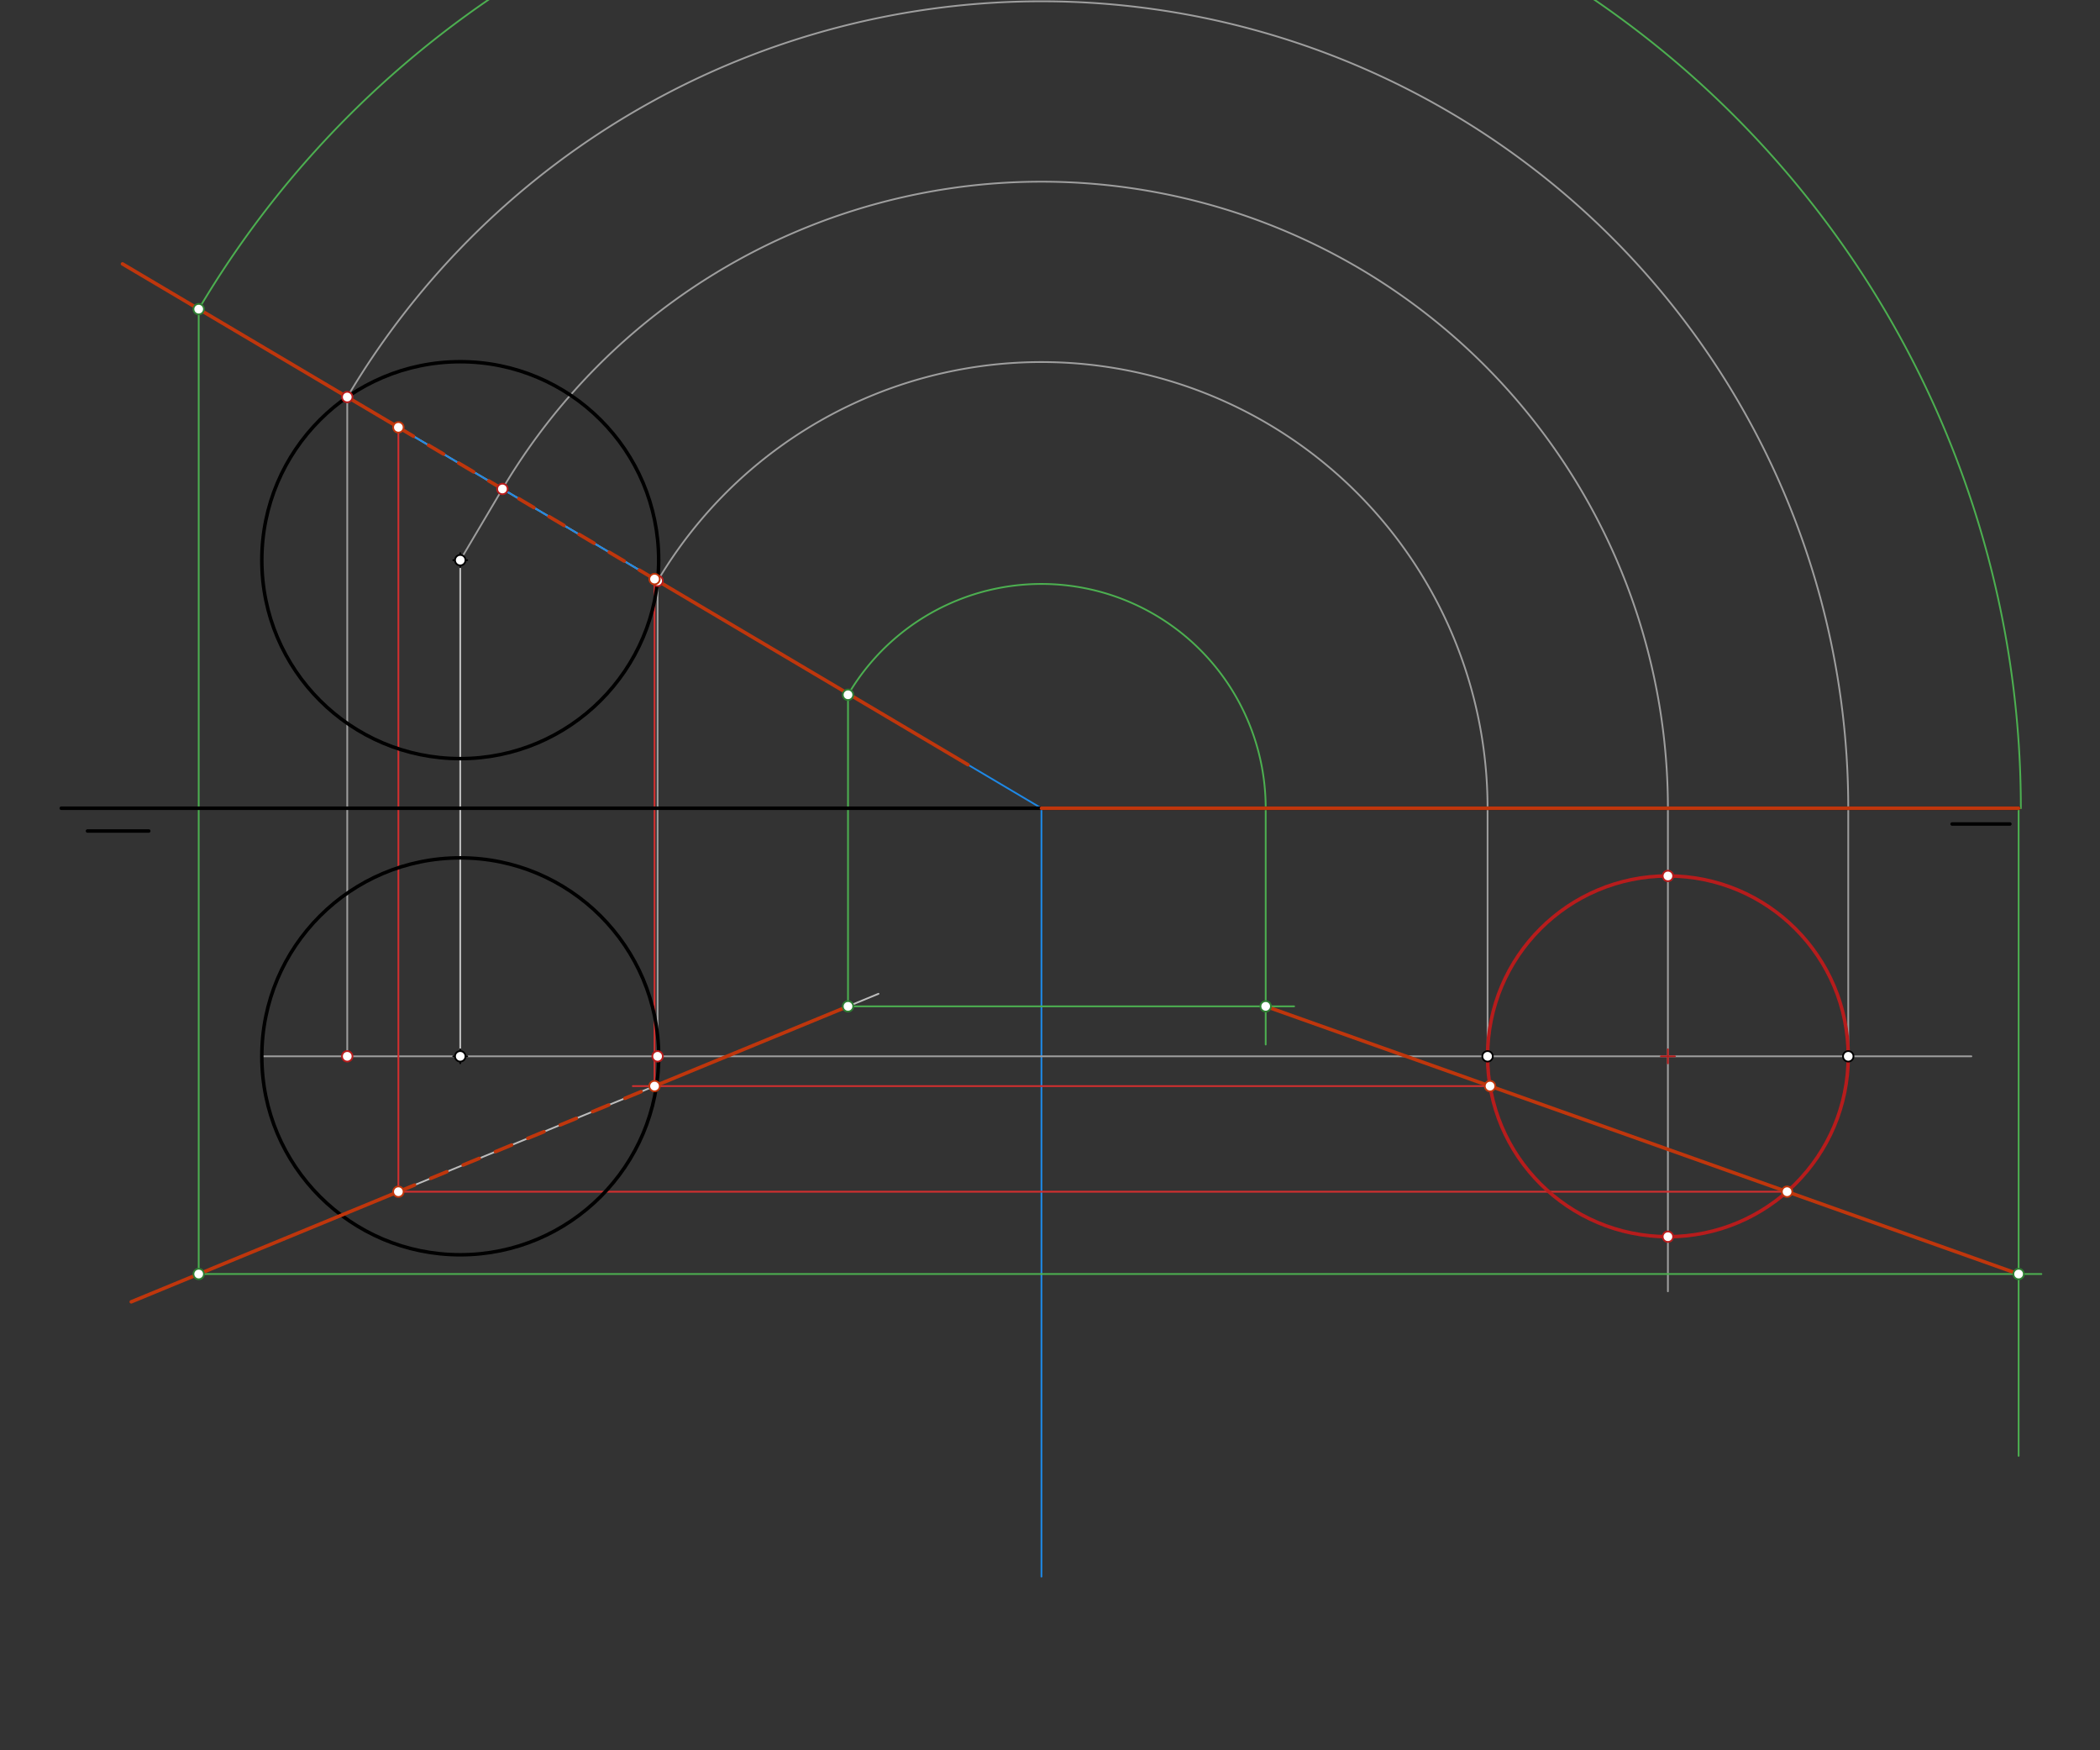 <svg xmlns="http://www.w3.org/2000/svg" class="svg--1it" height="100%" preserveAspectRatio="xMidYMid meet" viewBox="0 0 1200 1000" width="100%"><rect x="0" y="0" width="1200" height="1000" fill="#333333" stroke="none"/><defs><marker id="marker-arrow" markerHeight="16" markerUnits="userSpaceOnUse" markerWidth="24" orient="auto-start-reverse" refX="24" refY="4" viewBox="0 0 24 8"><path d="M 0 0 L 24 4 L 0 8 z" stroke="inherit"></path></marker></defs><g class="aux-layer--1FB"><g class="element--2qn"><line stroke="#BDBDBD" stroke-dasharray="none" stroke-linecap="round" stroke-width="1" x1="263" x2="263" y1="320.049" y2="603.514"></line></g><g class="element--2qn"><line stroke="#BDBDBD" stroke-dasharray="none" stroke-linecap="round" stroke-width="1" x1="70" x2="509" y1="150.781" y2="410.781"></line></g><g class="element--2qn"><line stroke="#BDBDBD" stroke-dasharray="none" stroke-linecap="round" stroke-width="1" x1="75" x2="502" y1="743.781" y2="567.781"></line></g><g class="element--2qn"><line stroke="#1E88E5" stroke-dasharray="none" stroke-linecap="round" stroke-width="1" x1="70" x2="595.598" y1="150.781" y2="462.07"></line></g><g class="element--2qn"><line stroke="#1E88E5" stroke-dasharray="none" stroke-linecap="round" stroke-width="1" x1="595.112" x2="595.112" y1="461.781" y2="900.781"></line></g><g class="element--2qn"><line stroke="#9E9E9E" stroke-dasharray="none" stroke-linecap="round" stroke-width="1" x1="149.614" x2="376.386" y1="603.514" y2="603.514"></line></g><g class="element--2qn"><line stroke="#9E9E9E" stroke-dasharray="none" stroke-linecap="round" stroke-width="1" x1="198.43" x2="198.43" y1="226.845" y2="603.514"></line></g><g class="element--2qn"><line stroke="#9E9E9E" stroke-dasharray="none" stroke-linecap="round" stroke-width="1" x1="375.768" x2="375.768" y1="331.874" y2="603.514"></line></g><g class="element--2qn"><line stroke="#9E9E9E" stroke-dasharray="none" stroke-linecap="round" stroke-width="1" x1="263" x2="287.099" y1="320.049" y2="279.359"></line></g><g class="element--2qn"><path d="M 375.768 331.874 A 254.927 254.927 0 0 1 850.039 461.781" fill="none" stroke="#9E9E9E" stroke-dasharray="none" stroke-linecap="round" stroke-width="1"></path></g><g class="element--2qn"><path d="M 198.43 226.845 A 461.033 461.033 0 0 1 1056.145 461.781" fill="none" stroke="#9E9E9E" stroke-dasharray="none" stroke-linecap="round" stroke-width="1"></path></g><g class="element--2qn"><line stroke="#9E9E9E" stroke-dasharray="none" stroke-linecap="round" stroke-width="1" x1="375.768" x2="1126.5" y1="603.514" y2="603.514"></line></g><g class="element--2qn"><line stroke="#9E9E9E" stroke-dasharray="none" stroke-linecap="round" stroke-width="1" x1="850.039" x2="850.039" y1="461.781" y2="603.514"></line></g><g class="element--2qn"><line stroke="#9E9E9E" stroke-dasharray="none" stroke-linecap="round" stroke-width="1" x1="1056.145" x2="1056.145" y1="461.781" y2="603.514"></line></g><g class="element--2qn"><path d="M 287.099 279.359 A 357.98 357.98 0 0 1 953.092 461.781" fill="none" stroke="#9E9E9E" stroke-dasharray="none" stroke-linecap="round" stroke-width="1"></path></g><g class="element--2qn"><line stroke="#9E9E9E" stroke-dasharray="none" stroke-linecap="round" stroke-width="1" x1="953.092" x2="953.092" y1="461.781" y2="737.781"></line></g><g class="element--2qn"><line stroke="#4CAF50" stroke-dasharray="none" stroke-linecap="round" stroke-width="1" x1="113.546" x2="113.546" y1="727.893" y2="176.626"></line></g><g class="element--2qn"><line stroke="#4CAF50" stroke-dasharray="none" stroke-linecap="round" stroke-width="1" x1="484.575" x2="484.575" y1="574.963" y2="396.956"></line></g><g class="element--2qn"><path d="M 484.575 396.956 A 128.143 128.143 0 0 1 723.255 461.781" fill="none" stroke="#4CAF50" stroke-dasharray="none" stroke-linecap="round" stroke-width="1"></path></g><g class="element--2qn"><line stroke="#4CAF50" stroke-dasharray="none" stroke-linecap="round" stroke-width="1" x1="723.255" x2="484.575" y1="461.781" y2="461.781"></line></g><g class="element--2qn"><line stroke="#4CAF50" stroke-dasharray="none" stroke-linecap="round" stroke-width="1" x1="723.255" x2="723.255" y1="461.781" y2="596.781"></line></g><g class="element--2qn"><line stroke="#4CAF50" stroke-dasharray="none" stroke-linecap="round" stroke-width="1" x1="484.575" x2="739.5" y1="574.963" y2="574.963"></line></g><g class="element--2qn"><path d="M 113.546 176.626 A 559.659 559.659 0 0 1 1154.771 461.781" fill="none" stroke="#4CAF50" stroke-dasharray="none" stroke-linecap="round" stroke-width="1"></path></g><g class="element--2qn"><line stroke="#4CAF50" stroke-dasharray="none" stroke-linecap="round" stroke-width="1" x1="1153.5" x2="1153.5" y1="461.781" y2="831.781"></line></g><g class="element--2qn"><line stroke="#4CAF50" stroke-dasharray="none" stroke-linecap="round" stroke-width="1" x1="113.546" x2="1166.5" y1="727.893" y2="727.893"></line></g><g class="element--2qn"><line stroke="#D32F2F" stroke-dasharray="none" stroke-linecap="round" stroke-width="1" x1="851.453" x2="361.609" y1="620.531" y2="620.531"></line></g><g class="element--2qn"><line stroke="#D32F2F" stroke-dasharray="none" stroke-linecap="round" stroke-width="1" x1="1021.187" x2="227.522" y1="680.863" y2="680.863"></line></g><g class="element--2qn"><line stroke="#D32F2F" stroke-dasharray="none" stroke-linecap="round" stroke-width="1" x1="227.648" x2="227.648" y1="680.863" y2="243.563"></line></g><g class="element--2qn"><line stroke="#D32F2F" stroke-dasharray="none" stroke-linecap="round" stroke-width="1" x1="374.021" x2="374.021" y1="620.531" y2="329.165"></line></g></g><g class="main-layer--3Vd"><g class="element--2qn"><line stroke="#000000" stroke-dasharray="none" stroke-linecap="round" stroke-width="2" x1="35" x2="980" y1="461.781" y2="461.781"></line></g><g class="element--2qn"><line stroke="#000000" stroke-dasharray="none" stroke-linecap="round" stroke-width="2" x1="50" x2="85" y1="474.781" y2="474.781"></line></g><g class="element--2qn"><g class="center--1s5"><line x1="259" y1="603.514" x2="267" y2="603.514" stroke="#000000" stroke-width="1" stroke-linecap="round"></line><line x1="263" y1="599.514" x2="263" y2="607.514" stroke="#000000" stroke-width="1" stroke-linecap="round"></line><circle class="hit--230" cx="263" cy="603.514" r="4" stroke="none" fill="transparent"></circle></g><circle cx="263" cy="603.514" fill="none" r="113.386" stroke="#000000" stroke-dasharray="none" stroke-width="2"></circle></g><g class="element--2qn"><g class="center--1s5"><line x1="259" y1="320.049" x2="267" y2="320.049" stroke="#000000" stroke-width="1" stroke-linecap="round"></line><line x1="263" y1="316.049" x2="263" y2="324.049" stroke="#000000" stroke-width="1" stroke-linecap="round"></line><circle class="hit--230" cx="263" cy="320.049" r="4" stroke="none" fill="transparent"></circle></g><circle cx="263" cy="320.049" fill="none" r="113.386" stroke="#000000" stroke-dasharray="none" stroke-width="2"></circle></g><g class="element--2qn"><line stroke="#000000" stroke-dasharray="none" stroke-linecap="round" stroke-width="2" x1="980" x2="1153.5" y1="461.781" y2="461.781"></line></g><g class="element--2qn"><line stroke="#000000" stroke-dasharray="none" stroke-linecap="round" stroke-width="2" x1="1148.5" x2="1115.5" y1="470.781" y2="470.781"></line></g><g class="element--2qn"><line stroke="#BF360C" stroke-dasharray="none" stroke-linecap="round" stroke-width="2" x1="595.112" x2="1153.5" y1="461.781" y2="461.781"></line></g><g class="element--2qn"><g class="center--1s5"><line x1="949.092" y1="603.514" x2="957.092" y2="603.514" stroke="#B71C1C" stroke-width="1" stroke-linecap="round"></line><line x1="953.092" y1="599.514" x2="953.092" y2="607.514" stroke="#B71C1C" stroke-width="1" stroke-linecap="round"></line><circle class="hit--230" cx="953.092" cy="603.514" r="4" stroke="none" fill="transparent"></circle></g><circle cx="953.092" cy="603.514" fill="none" r="103.053" stroke="#B71C1C" stroke-dasharray="none" stroke-width="2"></circle></g><g class="element--2qn"><line stroke="#BF360C" stroke-dasharray="none" stroke-linecap="round" stroke-width="2" x1="1153.5" x2="723.255" y1="727.893" y2="574.963"></line></g><g class="element--2qn"><line stroke="#BF360C" stroke-dasharray="none" stroke-linecap="round" stroke-width="2" x1="70" x2="227.648" y1="150.781" y2="244.149"></line></g><g class="element--2qn"><line stroke="#BF360C" stroke-dasharray="10" stroke-linecap="round" stroke-width="2" x1="227.648" x2="374.021" y1="244.149" y2="330.839"></line></g><g class="element--2qn"><line stroke="#BF360C" stroke-dasharray="none" stroke-linecap="round" stroke-width="2" x1="374.021" x2="553.152" y1="330.839" y2="436.931"></line></g><g class="element--2qn"><line stroke="#BF360C" stroke-dasharray="none" stroke-linecap="round" stroke-width="2" x1="75" x2="227.648" y1="743.781" y2="680.863"></line></g><g class="element--2qn"><line stroke="#BF360C" stroke-dasharray="10" stroke-linecap="round" stroke-width="2" x1="227.648" x2="374.021" y1="680.863" y2="620.531"></line></g><g class="element--2qn"><line stroke="#BF360C" stroke-dasharray="none" stroke-linecap="round" stroke-width="2" x1="374.021" x2="484.575" y1="620.531" y2="574.963"></line></g><g class="element--2qn"><circle cx="263" cy="320.049" r="3" stroke="#000000" stroke-width="1" fill="#ffffff"></circle>}</g><g class="element--2qn"><circle cx="263" cy="603.514" r="3" stroke="#000000" stroke-width="1" fill="#ffffff"></circle>}</g><g class="element--2qn"><circle cx="198.43" cy="226.845" r="3" stroke="#B71C1C" stroke-width="1" fill="#ffffff"></circle>}</g><g class="element--2qn"><circle cx="375.768" cy="331.874" r="3" stroke="#B71C1C" stroke-width="1" fill="#ffffff"></circle>}</g><g class="element--2qn"><circle cx="198.43" cy="603.514" r="3" stroke="#B71C1C" stroke-width="1" fill="#ffffff"></circle>}</g><g class="element--2qn"><circle cx="375.768" cy="603.514" r="3" stroke="#B71C1C" stroke-width="1" fill="#ffffff"></circle>}</g><g class="element--2qn"><circle cx="287.099" cy="279.359" r="3" stroke="#B71C1C" stroke-width="1" fill="#ffffff"></circle>}</g><g class="element--2qn"><circle cx="850.039" cy="603.514" r="3" stroke="#000000" stroke-width="1" fill="#ffffff"></circle>}</g><g class="element--2qn"><circle cx="1056.145" cy="603.514" r="3" stroke="#000000" stroke-width="1" fill="#ffffff"></circle>}</g><g class="element--2qn"><circle cx="953.092" cy="500.46" r="3" stroke="#B71C1C" stroke-width="1" fill="#ffffff"></circle>}</g><g class="element--2qn"><circle cx="953.092" cy="706.567" r="3" stroke="#B71C1C" stroke-width="1" fill="#ffffff"></circle>}</g><g class="element--2qn"><circle cx="113.546" cy="727.893" r="3" stroke="#2E7D32" stroke-width="1" fill="#ffffff"></circle>}</g><g class="element--2qn"><circle cx="484.575" cy="574.963" r="3" stroke="#2E7D32" stroke-width="1" fill="#ffffff"></circle>}</g><g class="element--2qn"><circle cx="113.546" cy="176.626" r="3" stroke="#2E7D32" stroke-width="1" fill="#ffffff"></circle>}</g><g class="element--2qn"><circle cx="484.575" cy="396.956" r="3" stroke="#2E7D32" stroke-width="1" fill="#ffffff"></circle>}</g><g class="element--2qn"><circle cx="723.255" cy="574.963" r="3" stroke="#2E7D32" stroke-width="1" fill="#ffffff"></circle>}</g><g class="element--2qn"><circle cx="1153.5" cy="727.893" r="3" stroke="#2E7D32" stroke-width="1" fill="#ffffff"></circle>}</g><g class="element--2qn"><circle cx="851.453" cy="620.531" r="3" stroke="#BF360C" stroke-width="1" fill="#ffffff"></circle>}</g><g class="element--2qn"><circle cx="1021.187" cy="680.863" r="3" stroke="#BF360C" stroke-width="1" fill="#ffffff"></circle>}</g><g class="element--2qn"><circle cx="227.648" cy="680.863" r="3" stroke="#BF360C" stroke-width="1" fill="#ffffff"></circle>}</g><g class="element--2qn"><circle cx="374.021" cy="620.531" r="3" stroke="#BF360C" stroke-width="1" fill="#ffffff"></circle>}</g><g class="element--2qn"><circle cx="227.648" cy="244.149" r="3" stroke="#BF360C" stroke-width="1" fill="#ffffff"></circle>}</g><g class="element--2qn"><circle cx="374.021" cy="330.839" r="3" stroke="#BF360C" stroke-width="1" fill="#ffffff"></circle>}</g></g><g class="snaps-layer--2PT"></g><g class="temp-layer--rAP"></g></svg>